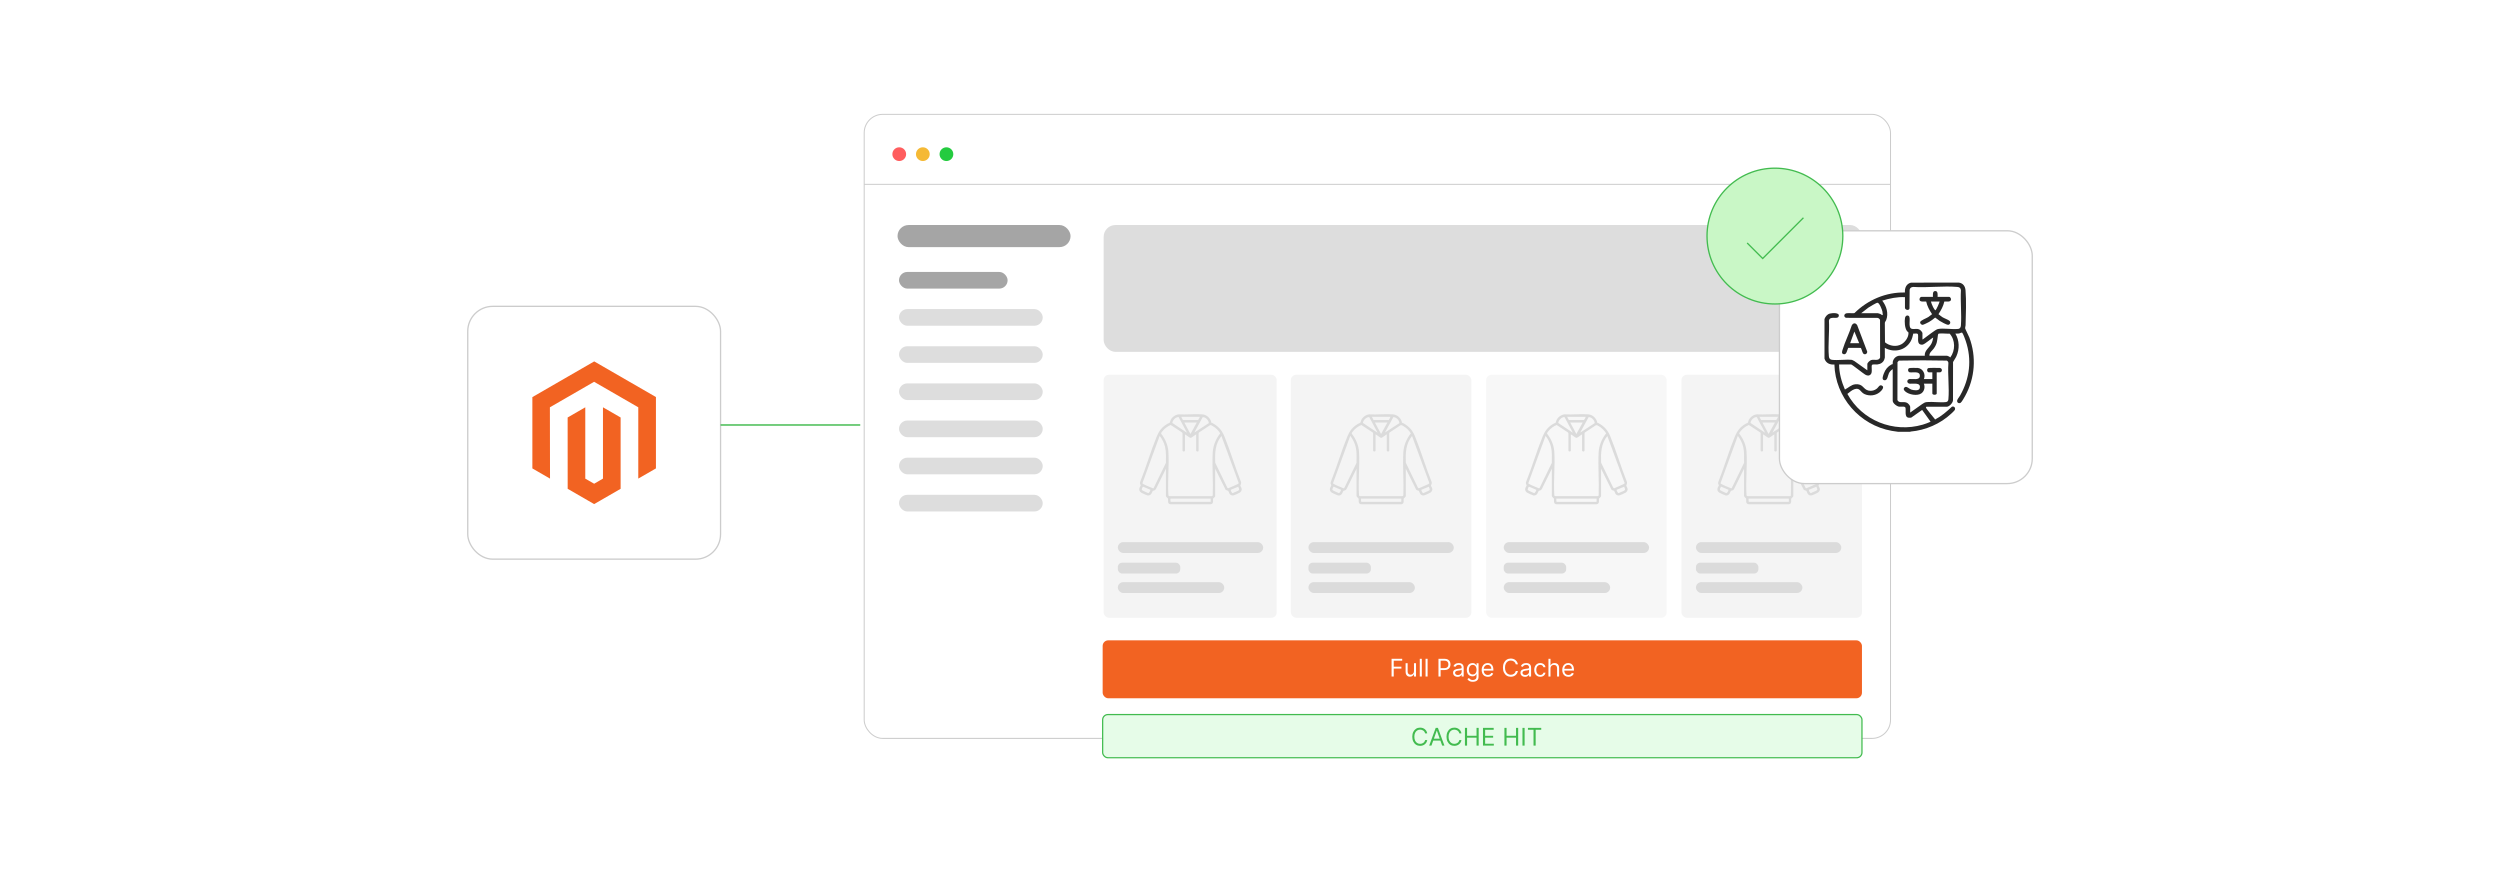 <?xml version="1.0" encoding="UTF-8"?><svg id="a" xmlns="http://www.w3.org/2000/svg" xmlns:xlink="http://www.w3.org/1999/xlink" viewBox="0 0 860 300"><defs><filter id="b" x="154.089" y="98.448" width="100.8" height="100.8" filterUnits="userSpaceOnUse"><feOffset dx="0" dy="0"/><feGaussianBlur result="c" stdDeviation="2.191"/><feFlood flood-color="#7a7a7a" flood-opacity=".3"/><feComposite in2="c" operator="in"/><feComposite in="SourceGraphic"/></filter><filter id="d" x="286.865" y="28.903" width="374.16" height="235.68" filterUnits="userSpaceOnUse"><feOffset dx="0" dy="0"/><feGaussianBlur result="e" stdDeviation="3.373"/><feFlood flood-color="#969696" flood-opacity=".3"/><feComposite in2="e" operator="in"/><feComposite in="SourceGraphic"/></filter><filter id="f" x="605.289" y="72.528" width="100.8" height="100.8" filterUnits="userSpaceOnUse"><feOffset dx="0" dy="0"/><feGaussianBlur result="g" stdDeviation="2.191"/><feFlood flood-color="#7a7a7a" flood-opacity=".3"/><feComposite in2="g" operator="in"/><feComposite in="SourceGraphic"/></filter></defs><rect x="160.904" y="105.383" width="86.966" height="86.966" rx="8.588" ry="8.588" fill="#fff" filter="url(#b)" stroke="#ccc" stroke-miterlimit="10" stroke-width=".454"/><polygon points="204.408 124.323 183.133 136.604 183.133 161.133 189.206 164.644 189.163 140.11 204.365 131.335 219.567 140.11 219.567 164.633 225.641 161.133 225.641 136.583 204.408 124.323" fill="#f26322"/><polygon points="207.421 164.639 204.387 166.402 201.337 164.655 201.337 140.11 195.269 143.615 195.28 168.15 204.382 173.408 213.494 168.15 213.494 143.615 207.421 140.11 207.421 164.639" fill="#f26322"/><line x1="247.87" y1="146.194" x2="295.926" y2="146.194" fill="none" stroke="#42bb4f" stroke-miterlimit="10" stroke-width=".5"/><rect x="297.283" y="39.339" width="353.054" height="214.671" rx="6.359" ry="6.359" fill="#fff" filter="url(#d)" stroke="#ccc" stroke-miterlimit="10" stroke-width=".348"/><line x1="297.283" y1="63.413" x2="650.337" y2="63.413" fill="#fff" stroke="#ccc" stroke-miterlimit="10" stroke-width=".348"/><rect x="308.75" y="77.411" width="59.52" height="7.599" rx="3.799" ry="3.799" fill="#a5a5a5"/><rect x="309.254" y="93.55" width="37.364" height="5.728" rx="2.864" ry="2.864" fill="#a5a5a5"/><rect x="309.254" y="106.328" width="49.446" height="5.728" rx="2.864" ry="2.864" fill="#ddd"/><rect x="309.254" y="119.106" width="49.446" height="5.728" rx="2.864" ry="2.864" fill="#ddd"/><rect x="309.254" y="131.885" width="49.446" height="5.728" rx="2.864" ry="2.864" fill="#ddd"/><rect x="309.254" y="144.663" width="49.446" height="5.728" rx="2.864" ry="2.864" fill="#ddd"/><rect x="309.254" y="157.441" width="49.446" height="5.728" rx="2.864" ry="2.864" fill="#ddd"/><rect x="309.254" y="170.219" width="49.446" height="5.728" rx="2.864" ry="2.864" fill="#ddd"/><rect x="379.659" y="77.411" width="260.858" height="43.62" rx="4.051" ry="4.051" fill="#ddd"/><rect x="379.659" y="128.92" width="59.52" height="83.595" rx="1.824" ry="1.824" fill="#f4f4f4"/><rect x="444.05" y="128.92" width="62.1" height="83.595" rx="1.863" ry="1.863" fill="#f4f4f4"/><rect x="511.233" y="128.92" width="62.1" height="83.595" rx="1.863" ry="1.863" fill="#f7f7f7"/><rect x="578.416" y="128.92" width="62.1" height="83.595" rx="1.863" ry="1.863" fill="#f4f4f4"/><path d="M401.079,161.242l-3.443,6.998c-.386.63-.834.426-1.092.666-.131.122-.325.728-.469.937-.316.461-.781.688-1.343.592-.31-.053-1.82-.763-2.14-.953-.592-.35-.836-.979-.617-1.63.076-.226.429-.737.442-.893.007-.077-.241-.402-.264-.628-.024-.234.032-.44.104-.657,2.048-5.087,3.591-10.504,5.675-15.561.786-1.906,1.804-3.228,3.592-4.284.152-.09.829-.372.873-.427.044-.055.213-.729.308-.923.489-1.008,1.636-1.847,2.766-1.945,2.638.15,5.479-.191,8.092-.001,1.408.103,2.518,1.048,3.019,2.325.05.127.095.519.12.547.021.024.211.049.294.092,2.06,1.056,3.321,2.456,4.194,4.596,2.108,5.168,3.669,10.585,5.748,15.768.121.632-.269.943-.249,1.168.027.299.476.828.476,1.277-0.0.418-.329.936-.678,1.15-.333.205-1.667.835-2.026.927-.596.153-1.115.022-1.475-.5-.129-.187-.394-.976-.477-1.034-.195-.138-.913-.123-1.025-.627l-3.46-6.982v9.387c0,.392-.647.725-.692.855-.198.579.338,1.708-.766,1.976l-13.839.02c-1.307-.126-.757-1.335-.959-1.994-.042-.138-.69-.499-.69-.927v-9.317ZM412.751,143.381h-6.399l.556,1.08.11.051,5.124-.017c.091-.031.658-1.069.609-1.114ZM405.428,143.462c-1.004.023-2.057,1.048-2.138,2.028l5.031,3.376-2.892-5.404ZM415.831,145.548c-.044-1.013-1.084-2.049-2.095-2.063l-2.883,5.311,4.978-3.248ZM411.697,145.35h-4.289l2.11,3.938,2.179-3.938ZM407.618,149.428v5.66c0,.177-.74.482-.839-.145l-.001-5.906-.106-.245-3.939-2.596c-1.102.461-2.115,1.198-2.847,2.143-.174.225-.583.637-.416.901,1.343,1.653,2.308,3.916,2.452,6.059.322,4.796-.31,9.968-.003,14.769.024.37.005.618.457.598l14.491 0c.199.001.317-.12.316-.316.194-4.838-.268-9.889-.007-14.703.13-2.398,1.094-4.72,2.578-6.575-.632-.988-1.465-1.849-2.482-2.444-.269-.157-.753-.495-1.028-.355l-3.813,2.519-.106.245.002,5.979c-.097.521-.842.298-.842.002v-5.59c-.423.187-1.553,1.198-1.933,1.199-.328.001-1.522-1.04-1.934-1.199ZM396.842,167.903l4.233-8.67c-.022-1.871.153-3.698-.297-5.53-.338-1.374-1.002-2.659-1.843-3.782l-5.938,16.281c.008.163.16.208.276.28.682.418,2.12.987,2.908,1.311.186.076.503.27.662.11ZM420.17,149.992c-2.158,2.599-2.28,5.933-2.14,9.171l4.13,8.527c.07.138.202.285.373.269.464-.273,3.413-1.384,3.546-1.655.027-.054.042-.106.032-.167l-5.941-16.144ZM395.73,168.49l-2.493-1.067c-.033-.005-.067-.004-.095.015-.037.024-.356.689-.364.801-.006.088-.009.183.018.267.082.266,1.8.917,2.136,1.103.359.14.868-1.02.798-1.118ZM425.968,167.431l-2.595,1.057c-.086.1.376,1.334.787,1.11.458-.311,1.633-.617,1.99-.969.326-.321-.133-.838-.182-1.198ZM416.478,171.508h-13.852c.013.376-.049.763.07,1.125h13.677c.007,0,.105-.098.105-.105v-1.02Z" fill="#dbdbdb"/><rect x="384.531" y="186.487" width="49.998" height="3.738" rx="1.869" ry="1.869" fill="#dbdbdb"/><rect x="384.531" y="193.564" width="21.481" height="3.738" rx="1.495" ry="1.495" fill="#dbdbdb"/><rect x="384.531" y="200.256" width="36.615" height="3.738" rx="1.869" ry="1.869" fill="#dbdbdb"/><path d="M466.649,161.242l-3.443,6.998c-.386.63-.834.426-1.092.666-.131.122-.325.728-.469.937-.316.461-.781.688-1.343.592-.31-.053-1.82-.763-2.14-.953-.592-.35-.836-.979-.617-1.63.076-.226.429-.737.442-.893.007-.077-.241-.402-.264-.628-.024-.234.032-.44.104-.657,2.048-5.087,3.591-10.504,5.675-15.561.786-1.906,1.804-3.228,3.592-4.284.152-.09.829-.372.873-.427.044-.055.213-.729.308-.923.489-1.008,1.636-1.847,2.766-1.945,2.638.15,5.479-.191,8.092-.001,1.408.103,2.518,1.048,3.019,2.325.05.127.095.519.12.547.021.024.211.049.294.092,2.06,1.056,3.321,2.456,4.194,4.596,2.108,5.168,3.669,10.585,5.748,15.768.121.632-.269.943-.249,1.168.027.299.476.828.476,1.277-0.0.418-.329.936-.678,1.15-.333.205-1.667.835-2.026.927-.596.153-1.115.022-1.475-.5-.129-.187-.394-.976-.477-1.034-.195-.138-.913-.123-1.025-.627l-3.46-6.982v9.387c0,.392-.647.725-.692.855-.198.579.338,1.708-.766,1.976l-13.839.02c-1.307-.126-.757-1.335-.959-1.994-.042-.138-.69-.499-.69-.927v-9.317ZM478.321,143.381h-6.399l.556,1.08.11.051,5.124-.017c.091-.031.658-1.069.609-1.114ZM470.998,143.462c-1.004.023-2.057,1.048-2.138,2.028l5.031,3.376-2.892-5.404ZM481.401,145.548c-.044-1.013-1.084-2.049-2.095-2.063l-2.883,5.311,4.978-3.248ZM477.267,145.35h-4.289l2.11,3.938,2.179-3.938ZM473.188,149.428v5.66c0,.177-.74.482-.839-.145l-.001-5.906-.106-.245-3.939-2.596c-1.102.461-2.115,1.198-2.847,2.143-.174.225-.583.637-.416.901,1.343,1.653,2.308,3.916,2.452,6.059.322,4.796-.31,9.968-.003,14.769.024.37.005.618.457.598l14.491 0c.199.001.317-.12.316-.316.194-4.838-.268-9.889-.007-14.703.13-2.398,1.094-4.72,2.578-6.575-.632-.988-1.465-1.849-2.482-2.444-.269-.157-.753-.495-1.028-.355l-3.813,2.519-.106.245.002,5.979c-.097.521-.842.298-.842.002v-5.59c-.423.187-1.553,1.198-1.933,1.199-.328.001-1.522-1.04-1.934-1.199ZM462.412,167.903l4.233-8.67c-.022-1.871.153-3.698-.297-5.53-.338-1.374-1.002-2.659-1.843-3.782l-5.938,16.281c.008.163.16.208.276.28.682.418,2.12.987,2.908,1.311.186.076.503.27.662.11ZM485.74,149.992c-2.158,2.599-2.28,5.933-2.14,9.171l4.13,8.527c.07.138.202.285.373.269.464-.273,3.413-1.384,3.546-1.655.027-.054.042-.106.032-.167l-5.941-16.144ZM461.3,168.49l-2.493-1.067c-.033-.005-.067-.004-.095.015-.037.024-.356.689-.364.801-.006.088-.009.183.018.267.082.266,1.8.917,2.136,1.103.359.14.868-1.02.798-1.118ZM491.538,167.431l-2.595,1.057c-.086.1.376,1.334.787,1.11.458-.311,1.633-.617,1.99-.969.326-.321-.133-.838-.182-1.198ZM482.048,171.508h-13.852c.013.376-.049.763.07,1.125h13.677c.007,0,.105-.098.105-.105v-1.02Z" fill="#dbdbdb"/><rect x="450.101" y="186.487" width="49.998" height="3.738" rx="1.869" ry="1.869" fill="#dbdbdb"/><rect x="450.101" y="193.564" width="21.481" height="3.738" rx="1.495" ry="1.495" fill="#dbdbdb"/><rect x="450.101" y="200.256" width="36.615" height="3.738" rx="1.869" ry="1.869" fill="#dbdbdb"/><path d="M533.832,161.242l-3.443,6.998c-.386.63-.834.426-1.092.666-.131.122-.325.728-.469.937-.316.461-.781.688-1.343.592-.31-.053-1.82-.763-2.14-.953-.592-.35-.836-.979-.617-1.63.076-.226.429-.737.442-.893.007-.077-.241-.402-.264-.628-.024-.234.032-.44.104-.657,2.048-5.087,3.591-10.504,5.675-15.561.786-1.906,1.804-3.228,3.592-4.284.152-.09.829-.372.873-.427.044-.055.213-.729.308-.923.489-1.008,1.636-1.847,2.766-1.945,2.638.15,5.479-.191,8.092-.001,1.408.103,2.518,1.048,3.019,2.325.05.127.095.519.12.547.021.024.211.049.294.092,2.06,1.056,3.321,2.456,4.194,4.596,2.108,5.168,3.669,10.585,5.748,15.768.121.632-.269.943-.249,1.168.027.299.476.828.476,1.277-0.0.418-.329.936-.678,1.15-.333.205-1.667.835-2.026.927-.596.153-1.115.022-1.475-.5-.129-.187-.394-.976-.477-1.034-.195-.138-.913-.123-1.025-.627l-3.46-6.982v9.387c0,.392-.647.725-.692.855-.198.579.338,1.708-.766,1.976l-13.839.02c-1.307-.126-.757-1.335-.959-1.994-.042-.138-.69-.499-.69-.927v-9.317ZM545.504,143.381h-6.399l.556,1.08.11.051,5.124-.017c.091-.031.658-1.069.609-1.114ZM538.181,143.462c-1.004.023-2.057,1.048-2.138,2.028l5.031,3.376-2.892-5.404ZM548.584,145.548c-.044-1.013-1.084-2.049-2.095-2.063l-2.883,5.311,4.978-3.248ZM544.449,145.35h-4.289l2.11,3.938,2.179-3.938ZM540.371,149.428v5.66c0,.177-.74.482-.839-.145l-.001-5.906-.106-.245-3.939-2.596c-1.102.461-2.115,1.198-2.847,2.143-.174.225-.583.637-.416.901,1.343,1.653,2.308,3.916,2.452,6.059.322,4.796-.31,9.968-.003,14.769.024.37.005.618.457.598l14.491 0c.199.001.317-.12.316-.316.194-4.838-.268-9.889-.007-14.703.13-2.398,1.094-4.72,2.578-6.575-.632-.988-1.465-1.849-2.482-2.444-.269-.157-.753-.495-1.028-.355l-3.813,2.519-.106.245.002,5.979c-.097.521-.842.298-.842.002v-5.59c-.423.187-1.553,1.198-1.933,1.199-.328.001-1.522-1.04-1.934-1.199ZM529.595,167.903l4.233-8.67c-.022-1.871.153-3.698-.297-5.53-.338-1.374-1.002-2.659-1.843-3.782l-5.938,16.281c.008.163.16.208.276.28.682.418,2.12.987,2.908,1.311.186.076.503.27.662.11ZM552.923,149.992c-2.158,2.599-2.28,5.933-2.14,9.171l4.13,8.527c.07.138.202.285.373.269.464-.273,3.413-1.384,3.546-1.655.027-.054.042-.106.032-.167l-5.941-16.144ZM528.483,168.49l-2.493-1.067c-.033-.005-.067-.004-.095.015-.037.024-.356.689-.364.801-.006.088-.009.183.018.267.082.266,1.8.917,2.136,1.103.359.14.868-1.02.798-1.118ZM558.721,167.431l-2.595,1.057c-.086.1.376,1.334.787,1.11.458-.311,1.633-.617,1.99-.969.326-.321-.133-.838-.182-1.198ZM549.231,171.508h-13.852c.013.376-.049.763.07,1.125h13.677c.007,0,.105-.098.105-.105v-1.02Z" fill="#dbdbdb"/><rect x="517.284" y="186.487" width="49.998" height="3.738" rx="1.869" ry="1.869" fill="#dbdbdb"/><rect x="517.284" y="193.564" width="21.481" height="3.738" rx="1.495" ry="1.495" fill="#dbdbdb"/><rect x="517.284" y="200.256" width="36.615" height="3.738" rx="1.869" ry="1.869" fill="#dbdbdb"/><path d="M599.955,161.242l-3.443,6.998c-.386.63-.834.426-1.092.666-.131.122-.325.728-.469.937-.316.461-.781.688-1.343.592-.31-.053-1.82-.763-2.14-.953-.592-.35-.836-.979-.617-1.63.076-.226.429-.737.442-.893.007-.077-.241-.402-.264-.628-.024-.234.032-.44.104-.657,2.048-5.087,3.591-10.504,5.675-15.561.786-1.906,1.804-3.228,3.592-4.284.152-.09.829-.372.873-.427.044-.055.213-.729.308-.923.489-1.008,1.636-1.847,2.766-1.945,2.638.15,5.479-.191,8.092-.001,1.408.103,2.518,1.048,3.019,2.325.05.127.095.519.12.547.021.024.211.049.294.092,2.06,1.056,3.321,2.456,4.194,4.596,2.108,5.168,3.669,10.585,5.748,15.768.121.632-.269.943-.249,1.168.027.299.476.828.476,1.277-0.0.418-.329.936-.678,1.15-.333.205-1.667.835-2.026.927-.596.153-1.115.022-1.475-.5-.129-.187-.394-.976-.477-1.034-.195-.138-.913-.123-1.025-.627l-3.46-6.982v9.387c0,.392-.647.725-.692.855-.198.579.338,1.708-.766,1.976l-13.839.02c-1.307-.126-.757-1.335-.959-1.994-.042-.138-.69-.499-.69-.927v-9.317ZM611.627,143.381h-6.399l.556,1.08.11.051,5.124-.017c.091-.031.658-1.069.609-1.114ZM604.304,143.462c-1.004.023-2.057,1.048-2.138,2.028l5.031,3.376-2.892-5.404ZM614.707,145.548c-.044-1.013-1.084-2.049-2.095-2.063l-2.883,5.311,4.978-3.248ZM610.572,145.35h-4.289l2.11,3.938,2.179-3.938ZM606.494,149.428v5.66c0,.177-.74.482-.839-.145l-.001-5.906-.106-.245-3.939-2.596c-1.102.461-2.115,1.198-2.847,2.143-.174.225-.583.637-.416.901,1.343,1.653,2.308,3.916,2.452,6.059.322,4.796-.31,9.968-.003,14.769.024.37.005.618.457.598l14.491 0c.199.001.317-.12.316-.316.194-4.838-.268-9.889-.007-14.703.13-2.398,1.094-4.72,2.578-6.575-.632-.988-1.465-1.849-2.482-2.444-.269-.157-.753-.495-1.028-.355l-3.813,2.519-.106.245.002,5.979c-.097.521-.842.298-.842.002v-5.59c-.423.187-1.553,1.198-1.933,1.199-.328.001-1.522-1.04-1.934-1.199ZM595.718,167.903l4.233-8.67c-.022-1.871.153-3.698-.297-5.53-.338-1.374-1.002-2.659-1.843-3.782l-5.938,16.281c.008.163.16.208.276.28.682.418,2.12.987,2.908,1.311.186.076.503.27.662.11ZM619.045,149.992c-2.158,2.599-2.28,5.933-2.14,9.171l4.13,8.527c.07.138.202.285.373.269.464-.273,3.413-1.384,3.546-1.655.027-.054.042-.106.032-.167l-5.941-16.144ZM594.606,168.49l-2.493-1.067c-.033-.005-.067-.004-.095.015-.037.024-.356.689-.364.801-.006.088-.009.183.018.267.082.266,1.8.917,2.136,1.103.359.14.868-1.02.798-1.118ZM624.844,167.431l-2.595,1.057c-.086.1.376,1.334.787,1.11.458-.311,1.633-.617,1.99-.969.326-.321-.133-.838-.182-1.198ZM615.354,171.508h-13.852c.013.376-.049.763.07,1.125h13.677c.007,0,.105-.098.105-.105v-1.02Z" fill="#dbdbdb"/><rect x="583.407" y="186.487" width="49.998" height="3.738" rx="1.869" ry="1.869" fill="#dbdbdb"/><rect x="583.407" y="193.564" width="21.481" height="3.738" rx="1.495" ry="1.495" fill="#dbdbdb"/><rect x="583.407" y="200.256" width="36.615" height="3.738" rx="1.869" ry="1.869" fill="#dbdbdb"/><rect x="379.314" y="220.274" width="261.202" height="19.936" rx="1.926" ry="1.926" fill="#f26322"/><rect x="379.314" y="245.812" width="261.202" height="14.849" rx="1.79" ry="1.79" fill="#e6fce8"/><rect x="379.314" y="245.812" width="261.202" height="14.849" rx="1.79" ry="1.79" fill="none" stroke="#42bb4f" stroke-miterlimit="10" stroke-width=".432"/><path d="M478.7,232.724v-6.101h3.658v.655h-2.919v2.062h2.646v.655h-2.646v2.729h-.739Z" fill="#fff"/><path d="M486.41,230.853v-2.705h.703v4.576h-.703v-.774h-.048c-.107.232-.273.429-.5.591-.227.162-.513.243-.858.243-.286,0-.54-.063-.763-.189-.222-.127-.397-.317-.524-.572-.127-.255-.19-.577-.19-.967v-2.907h.703v2.86c0,.334.094.6.281.798.189.199.428.298.72.298.175,0,.353-.045.535-.134s.334-.226.458-.411c.124-.185.186-.42.186-.706Z" fill="#fff"/><path d="M489.103,226.623v6.101h-.703v-6.101h.703Z" fill="#fff"/><path d="M491.094,226.623v6.101h-.703v-6.101h.703Z" fill="#fff"/><path d="M494.835,232.724v-6.101h2.062c.478,0,.87.086,1.175.258s.531.403.678.695c.147.292.221.618.221.978,0,.359-.073.686-.219.98-.146.294-.371.528-.675.702s-.693.26-1.168.26h-1.478v-.655h1.454c.327,0,.591-.057.789-.17.198-.113.343-.267.434-.46.09-.194.136-.413.136-.657,0-.245-.046-.463-.136-.656-.091-.192-.236-.344-.436-.454-.201-.11-.467-.166-.799-.166h-1.299v5.446h-.738Z" fill="#fff"/><path d="M501.413,232.831c-.29,0-.554-.055-.79-.166s-.424-.27-.562-.479c-.14-.209-.209-.463-.209-.761,0-.262.052-.475.155-.639.102-.164.241-.292.414-.386s.363-.163.573-.21c.209-.046.421-.084.633-.112.278-.036.504-.063.678-.082.174-.019.301-.051.382-.097.08-.045.12-.125.12-.238v-.024c0-.294-.08-.522-.239-.685-.16-.163-.402-.244-.726-.244-.336,0-.599.073-.79.22-.19.147-.324.304-.401.471l-.668-.238c.119-.278.278-.495.478-.651.199-.156.418-.265.655-.328s.471-.094.701-.094c.147,0,.316.017.508.052.192.035.378.105.558.213.18.107.329.269.448.485.119.217.179.506.179.87v3.015h-.703v-.62h-.035c-.048.099-.128.206-.238.319-.111.113-.26.209-.444.289-.185.079-.41.119-.676.119ZM501.519,232.199c.278,0,.513-.055.705-.164.191-.109.336-.251.435-.423s.147-.354.147-.545v-.644c-.029.036-.095.068-.195.097-.1.029-.215.054-.346.075-.13.021-.256.039-.378.054-.122.015-.221.027-.296.037-.184.024-.353.062-.512.115-.157.053-.284.131-.381.235-.097.104-.144.246-.144.424,0,.244.091.429.273.553s.413.186.692.186Z" fill="#fff"/><path d="M506.643,234.535c-.34,0-.631-.043-.877-.129-.244-.086-.447-.2-.607-.339-.162-.14-.291-.29-.387-.449l.56-.393c.062.084.143.179.24.288.098.108.232.203.4.283.17.081.395.121.67.121.369,0,.674-.089.914-.268s.361-.459.361-.84v-.93h-.06c-.051.084-.125.186-.219.309s-.229.231-.404.325-.414.142-.711.142c-.369,0-.701-.087-.994-.262s-.523-.429-.693-.763c-.17-.334-.255-.739-.255-1.215,0-.469.082-.877.247-1.226s.395-.619.688-.81c.295-.191.635-.287,1.02-.287.297,0,.535.049.711.147.176.098.31.209.404.334s.168.226.219.305h.072v-.727h.68v4.707c0,.394-.09.714-.268.961s-.416.429-.715.545c-.299.116-.631.174-.996.174ZM506.62,232.021c.281,0,.519-.065.715-.193.193-.129.342-.315.443-.557.102-.243.152-.532.152-.87,0-.33-.051-.621-.148-.873-.1-.252-.248-.45-.441-.593-.195-.143-.435-.214-.721-.214-.299,0-.547.076-.744.227s-.346.353-.443.607c-.098.254-.148.537-.148.846,0,.318.051.599.15.842.102.243.25.434.447.572s.443.207.738.207Z" fill="#fff"/><path d="M511.826,232.819c-.44,0-.82-.098-1.139-.293-.319-.195-.565-.47-.736-.822s-.258-.763-.258-1.231.086-.882.258-1.241c.172-.358.412-.638.721-.84.31-.202.67-.302,1.083-.302.238,0,.474.04.706.119s.444.208.635.386.343.413.456.705.17.651.17,1.078v.298h-3.527v-.607h2.812c0-.258-.051-.489-.153-.691-.102-.202-.247-.362-.435-.479s-.408-.176-.663-.176c-.28,0-.521.069-.726.207-.203.138-.359.317-.469.538-.109.221-.164.457-.164.709v.405c0,.346.06.638.181.877s.287.421.502.545c.214.124.464.186.747.186.185,0,.352-.026.502-.079.15-.053.28-.132.39-.238.108-.106.193-.239.253-.398l.679.19c-.071.231-.191.433-.36.606s-.377.309-.625.405c-.249.097-.527.144-.838.144Z" fill="#fff"/><path d="M522.158,228.53h-.739c-.043-.212-.119-.399-.228-.56-.108-.161-.239-.296-.394-.407-.153-.11-.324-.193-.511-.249-.186-.055-.381-.083-.584-.083-.369,0-.703.093-1.002.28s-.536.462-.712.825-.264.81-.264,1.338c0,.528.088.974.264,1.337s.413.639.712.825.633.28,1.002.28c.203,0,.398-.028.584-.083.186-.056.357-.139.511-.249.154-.11.285-.246.394-.408.108-.162.185-.348.228-.559h.739c-.056.312-.157.591-.304.837-.147.246-.33.455-.549.627-.218.172-.463.302-.734.392-.271.089-.56.134-.868.134-.52,0-.983-.127-1.388-.381-.405-.254-.725-.616-.957-1.085s-.349-1.025-.349-1.668c0-.644.116-1.2.349-1.669s.552-.83.957-1.085c.404-.254.867-.381,1.388-.381.308,0,.598.045.868.134.272.089.517.22.734.392.219.172.401.38.549.625.146.246.248.525.304.839Z" fill="#fff"/><path d="M524.601,232.831c-.29,0-.554-.055-.79-.166s-.424-.27-.562-.479c-.14-.209-.209-.463-.209-.761,0-.262.052-.475.155-.639.103-.164.241-.292.414-.386s.364-.163.573-.21c.21-.046.421-.084.633-.112.278-.036.504-.063.678-.082.174-.019.301-.051.382-.097.08-.045.12-.125.12-.238v-.024c0-.294-.079-.522-.239-.685-.16-.163-.402-.244-.726-.244-.336,0-.599.073-.789.22-.191.147-.325.304-.402.471l-.667-.238c.119-.278.278-.495.477-.651s.418-.265.655-.328.472-.094.702-.094c.146,0,.315.017.508.052.191.035.377.105.557.213.18.107.329.269.448.485.119.217.179.506.179.87v3.015h-.703v-.62h-.035c-.048.099-.127.206-.238.319s-.26.209-.444.289c-.185.079-.41.119-.676.119ZM524.709,232.199c.277,0,.513-.055.704-.164.191-.109.337-.251.435-.423.099-.173.147-.354.147-.545v-.644c-.029.036-.095.068-.194.097-.101.029-.216.054-.346.075-.13.021-.257.039-.379.054-.122.015-.221.027-.296.037-.183.024-.353.062-.511.115-.158.053-.285.131-.382.235-.097.104-.144.246-.144.424,0,.244.091.429.273.553s.413.186.693.186Z" fill="#fff"/><path d="M529.843,232.819c-.429,0-.798-.101-1.107-.304-.31-.203-.549-.481-.715-.837-.167-.356-.251-.762-.251-1.219,0-.465.086-.875.258-1.232.172-.356.412-.635.721-.837.31-.202.67-.302,1.083-.302.322,0,.612.06.87.179s.47.286.635.5.267.465.307.75h-.703c-.054-.208-.172-.394-.355-.556-.185-.162-.431-.243-.741-.243-.273,0-.514.071-.719.213-.206.142-.365.342-.479.599-.114.257-.172.559-.172.904,0,.353.057.662.169.924.111.262.271.466.477.61.205.145.447.218.725.218.184,0,.349-.032.498-.095.148-.064.275-.155.378-.274.103-.119.177-.262.221-.429h.703c-.04.27-.138.513-.294.728-.155.216-.361.387-.616.513s-.552.189-.89.189Z" fill="#fff"/><path d="M533.371,229.971v2.752h-.703v-6.101h.703v2.24h.06c.107-.236.269-.424.484-.565.215-.14.503-.21.862-.21.311,0,.585.062.819.186s.416.314.546.569c.131.255.195.58.195.973v2.908h-.703v-2.86c0-.363-.094-.645-.281-.845-.188-.199-.447-.299-.779-.299-.231,0-.436.049-.618.146s-.324.239-.429.426c-.104.186-.156.413-.156.679Z" fill="#fff"/><path d="M539.543,232.819c-.44,0-.82-.098-1.139-.293-.319-.195-.565-.47-.736-.822s-.258-.763-.258-1.231.086-.882.258-1.241c.172-.358.412-.638.721-.84.31-.202.67-.302,1.083-.302.238,0,.474.04.706.119s.444.208.635.386.343.413.456.705.17.651.17,1.078v.298h-3.527v-.607h2.812c0-.258-.051-.489-.153-.691-.102-.202-.247-.362-.435-.479s-.408-.176-.663-.176c-.28,0-.521.069-.726.207-.203.138-.359.317-.469.538-.109.221-.164.457-.164.709v.405c0,.346.06.638.181.877s.287.421.502.545c.214.124.464.186.747.186.185,0,.352-.026.502-.079.15-.053.28-.132.39-.238.108-.106.193-.239.253-.398l.679.19c-.071.231-.191.433-.36.606s-.377.309-.625.405c-.249.097-.527.144-.838.144Z" fill="#fff"/><path d="M490.972,252.296h-.739c-.044-.212-.12-.399-.228-.56-.108-.161-.239-.296-.394-.407s-.324-.193-.511-.249c-.186-.055-.382-.083-.584-.083-.369,0-.704.093-1.003.28s-.536.462-.712.825-.264.81-.264,1.338c0,.528.088.974.264,1.337s.413.639.712.825.634.28,1.003.28c.202,0,.398-.028.584-.083.186-.056.356-.139.511-.249s.285-.246.394-.408c.107-.162.184-.348.228-.559h.739c-.056.312-.157.591-.305.837-.146.246-.329.455-.548.627s-.463.302-.734.392c-.271.089-.56.134-.868.134-.52,0-.983-.127-1.389-.381-.404-.254-.724-.616-.956-1.085s-.349-1.025-.349-1.668c0-.644.116-1.2.349-1.669s.552-.83.956-1.085c.405-.254.868-.381,1.389-.381.308,0,.598.045.868.134.272.089.516.22.734.392s.401.38.548.625c.147.246.249.525.305.839Z" fill="#42bb4f"/><path d="M492.414,256.49h-.774l2.24-6.101h.763l2.24,6.101h-.774l-1.823-5.136h-.048l-1.823,5.136ZM492.7,254.107h3.122v.655h-3.122v-.655Z" fill="#42bb4f"/><path d="M502.745,252.296h-.738c-.044-.212-.12-.399-.229-.56-.108-.161-.239-.296-.394-.407-.153-.11-.324-.193-.511-.249-.186-.055-.381-.083-.584-.083-.369,0-.703.093-1.002.28s-.536.462-.712.825-.264.81-.264,1.338c0,.528.088.974.264,1.337s.413.639.712.825.633.28,1.002.28c.203,0,.398-.028.584-.083.186-.056.357-.139.511-.249.154-.11.285-.246.394-.408.108-.162.185-.348.229-.559h.738c-.056.312-.157.591-.304.837-.147.246-.33.455-.548.627-.219.172-.464.302-.734.392-.272.089-.56.134-.869.134-.519,0-.982-.127-1.388-.381s-.724-.616-.956-1.085-.349-1.025-.349-1.668c0-.644.116-1.2.349-1.669s.551-.83.956-1.085c.405-.254.868-.381,1.388-.381.309,0,.598.045.869.134.271.089.516.22.734.392.218.172.4.38.548.625.146.246.248.525.304.839Z" fill="#42bb4f"/><path d="M503.936,256.49v-6.101h.739v2.717h3.253v-2.717h.738v6.101h-.738v-2.729h-3.253v2.729h-.739Z" fill="#42bb4f"/><path d="M510.145,256.49v-6.101h3.682v.655h-2.943v2.062h2.753v.655h-2.753v2.074h2.991v.655h-3.729Z" fill="#42bb4f"/><path d="M517.521,256.49v-6.101h.738v2.717h3.253v-2.717h.739v6.101h-.739v-2.729h-3.253v2.729h-.738Z" fill="#42bb4f"/><path d="M524.467,250.389v6.101h-.738v-6.101h.738Z" fill="#42bb4f"/><path d="M525.612,251.044v-.655h4.575v.655h-1.918v5.446h-.739v-5.446h-1.918Z" fill="#42bb4f"/><circle cx="309.34" cy="53.034" r="2.365" fill="#ff5d5e"/><circle cx="317.456" cy="53.034" r="2.365" fill="#f5b935"/><circle cx="325.571" cy="53.034" r="2.365" fill="#24cb3f"/><rect x="612.13" y="79.386" width="86.966" height="86.966" rx="8.588" ry="8.588" fill="#fff" filter="url(#f)" stroke="#ccc" stroke-miterlimit="10" stroke-width=".454"/><path d="M627.63,109.737c.306-.829.914-1.606,1.8-1.859.754-.215,3.697-.48,3.037,1.032-.462,1.059-3.006-.411-3.309,1.403.217,3.931-.372,8.336-.028,12.212.06.681.314,1.162,1.054,1.252,2.125.256,4.721-.215,6.898.02l.807.396,4.479,3.191v-2.156c0-.459.902-1.249,1.331-1.376,1.04-.306,2.546.423,3.059-.851l-.024-12.969c-.202-.402-.549-.676-1.008-.696l-10.622-.006c-.676-.127-.896-.9-.363-1.354.629-.536,2.401-.062,3.213-.296,4.566-4.529,10.851-7.225,17.348-7.066-.133-1.524.481-3.012,2.079-3.385l16.423-.029c1.492.189,2.218,1.25,2.339,2.674.301,3.527.124,8.412.017,12.023-.009.314-.182.726-.157,1.003.026.292,1.231,2.595,1.458,3.203,2.471,6.605,1.938,13.944-1.453,20.107-.254.462-1.158,2.054-1.504,2.306-.567.413-1.294.059-1.263-.651.021-.485.762-1.321,1.027-1.79,3.319-5.869,4.131-12.355,1.934-18.813-.228-.669-.783-2.221-1.162-2.749-.217-.302-.745.151-1.166.212-.407.059-.82.012-1.227.027,1.411,2.372,1.473,5.313.347,7.816-.316.702-.796,1.284-1.144,1.964l-.017,13.118c-.001.901-1.275,2.267-2.144,2.267h-7.018c-.061,0-.154.165-.153.248.004.332,2.595,3.399,3.012,3.916.059.072.1.152.101.247,2.188-1.133,4.065-2.749,5.84-4.437.762-.255,1.343.436.963,1.166-.122.234-.938.982-1.189,1.217-3.745,3.511-8.86,5.732-13.979,6.173l-.16.092h-4.111l-2.224-.332c-11.054-1.949-19.435-11.571-19.733-22.829-1.554.15-2.91-.466-3.409-2.005v-13.636ZM661.318,116.755c.183.024.291-.129.431-.221,1.002-.664,3.997-3.162,4.878-3.344,1.935-.399,4.918.202,6.976-.042.704-.084.91-.624.955-1.251.273-3.898-.217-8.109.001-12.041-.077-.8-.486-1.085-1.254-1.152-4.824-.424-10.259.329-15.148,0-.658.058-1.092.278-1.243.963l-.051,6.466c-.276.88-1.559.412-1.559-.256v-3.66c-2.668-.131-5.29.434-7.82,1.204,1.481,1.838,2.242,4.438,1.352,6.715-.135.346-.428.582-.452.951l.052,6.671c1.573,1.291,3.938,1.676,5.733.618,1.188-.7,2.313-2.254,2.346-3.676.015-.655-.2-.426-.462-.748-.836-1.026-.951-3.381-.724-4.643.103-.574.659-.982,1.218-.663.981.559-.426,4.126,1.135,4.479.994.225,1.887-.307,2.886.423.231.168.752.782.752,1.052v2.156ZM640.263,107.732h5.665c.14,0,.819.232.99.313.229.108.732.666.76.149.008-.145-.103-.876-.14-1.069-.112-.578-1.03-2.99-1.69-2.983-.395.004-2.663,1.374-3.131,1.682l-2.454,1.908ZM648.384,119.663v3.359c0,.046-.144.525-.179.623-.377,1.048-1.31,1.609-2.39,1.721-.399.041-1.597-.086-1.795.11-.467.462.267,2.556-.499,3.311-.596.589-1.238.451-1.887.082-.727-.413-4.532-3.491-4.83-3.491h-4.161c.03,2.984.835,5.907,2.007,8.623,1.161-.581,2.175-1.667,3.559-1.804,2.803-.277,2.617,1.77,4.635,2.181,1.003.204,2.049-.074,2.835-.727.471-.391.843-1.317,1.555-1.065,1.339.474-.063,1.894-.653,2.368-1.451,1.167-3.527,1.38-5.215.6-1.469-.679-1.496-2.326-3.463-1.658-.87.296-1.686,1.05-2.407,1.606,5.02,9.161,15.848,13.514,25.922,10.579.924-.269,1.823-.627,2.707-1.003l-2.909-4.06-3.735,2.629c-2.567.496-1.78-1.824-1.973-3.285-.099-.751-1.498-.38-2.149-.458-.85-.102-2.267-1.171-2.267-2.044v-10.879c-.535.339-.994.802-1.286,1.371-.432.841-.468,2.8-1.752,2.418-.835-.249-.225-1.723-.016-2.281.528-1.407,1.345-2.429,2.685-3.134.105-.055.335-.064.357-.09.044-.05-.005-.617.035-.818.225-1.127,1.159-2.018,2.329-2.083l8.677.004c-.156-1.759,1.495-2.692,2.222-4.044.365-.678.568-1.416.684-2.172-.141-.17-2.902,2.319-3.67,2.4-2.463.259-1.09-3.112-1.691-3.706-.227-.225-1.14-.034-1.495-.104-.228.993-.405,1.812-.922,2.705-1.825,3.152-5.74,3.984-8.865,2.214ZM663.724,122.37h6.066c.182,0,.975.387,1.103.6,1.767-2.373,1.805-5.977-.219-8.201-1.12.07-2.508-.158-3.596-.025-.362.044-.385.225-.436.566-.291,1.95-.204,2.874-1.43,4.586-.57.796-1.583,1.4-1.487,2.473ZM657.107,141.921l4.079-2.889c.608-.39.91-.657,1.683-.724,2.055-.176,4.517.243,6.523.006.549-.065.806-.415.855-.95.36-3.948-.283-8.436,0-12.442.024-.388-.212-.685-.532-.872-5.472-.127-11.017-.127-16.492,0l-.482.52-.024,13.068c.611,1.249,2.083.322,3.291.92.411.204,1.099.96,1.099,1.407v1.955Z" fill="#282828"/><path d="M640.146,119.68l-4.329-.021c-.421.659-.531,2.526-1.675,2.167-.736-.231-.454-.999-.298-1.512.848-2.787,2.272-5.574,3.16-8.37.492-.912,1.326-.964,1.874-.071l3.446,9.09c.042.639-.615,1.13-1.199.794-.477-.275-.676-1.592-.98-2.077ZM636.453,118.059h3.108l-1.653-4.011-1.455,4.011Z" fill="#282828"/><path d="M664.928,102.117c.006-.663-.2-1.956.76-2.004,1.03-.052.854,1.336.844,2.004h3.96c.33,0,.674.493.658.85-.049,1.114-1.574.658-2.3.767-.361,1.608-1.118,2.988-2.025,4.343.451.318.852.697,1.318 1.0.633.411,2.122.927,2.504,1.306.538.532.105,1.381-.547,1.356-.503-.019-2.359-1.035-2.859-1.358-.541-.35-.994-.81-1.548-1.137-.668.553-1.344,1.089-2.103,1.513-.349.195-1.937.99-2.223.991-.437.002-.917-.495-.837-.934.108-.595,2.165-1.336,2.784-1.737.467-.303.867-.682,1.318-1-.907-1.355-1.664-2.735-2.025-4.343-.701-.103-2.295.333-2.303-.764-.003-.355.32-.854.662-.854h3.96ZM667.234,103.721h-3.008c.213.652.429,1.296.75,1.907.101.191.622,1.146.803,1.101.314-.078,1.36-2.559,1.455-3.008Z" fill="#282828"/><path d="M661.819,130.391h2.908v-2.306c-.386-.046-.885.067-1.251-.003-.643-.121-.733-1.187-.151-1.45.22-.1,3.525-.105,3.961-.054.971.113.944,1.361.092,1.5-.354.058-.782-.028-1.147.006v7.269c0,.594-1.504.594-1.504,0v-3.359h-2.908c.456,1.165.176,2.552-.852,3.308-1.383,1.017-4.328.466-5.566-.65-.428-.386-.765-.847-.255-1.36.664-.667,1.56.46,2.308.711.744.25,2.693.602,2.94-.476.49-2.137-2.279-1.402-3.44-1.531-1.126-.125-1.123-1.486,0-1.61,1.019-.113,3.304.507,3.464-.948.213-1.935-2.342-1.185-3.455-1.361-.717-.113-.74-1.191-.233-1.423.28-.128,2.605-.123,3.034-.074,1.749.198,2.745,2.24,2.055,3.81Z" fill="#282828"/><circle cx="610.572" cy="81.21" r="23.359" fill="#c9f7c6"/><circle cx="610.572" cy="81.21" r="23.359" fill="none" stroke="#42bb4f" stroke-miterlimit="10" stroke-width=".457"/><polyline points="601.019 83.578 606.366 88.924 620.384 74.907" fill="none" stroke="#42bb4f" stroke-miterlimit="10" stroke-width=".457"/></svg>